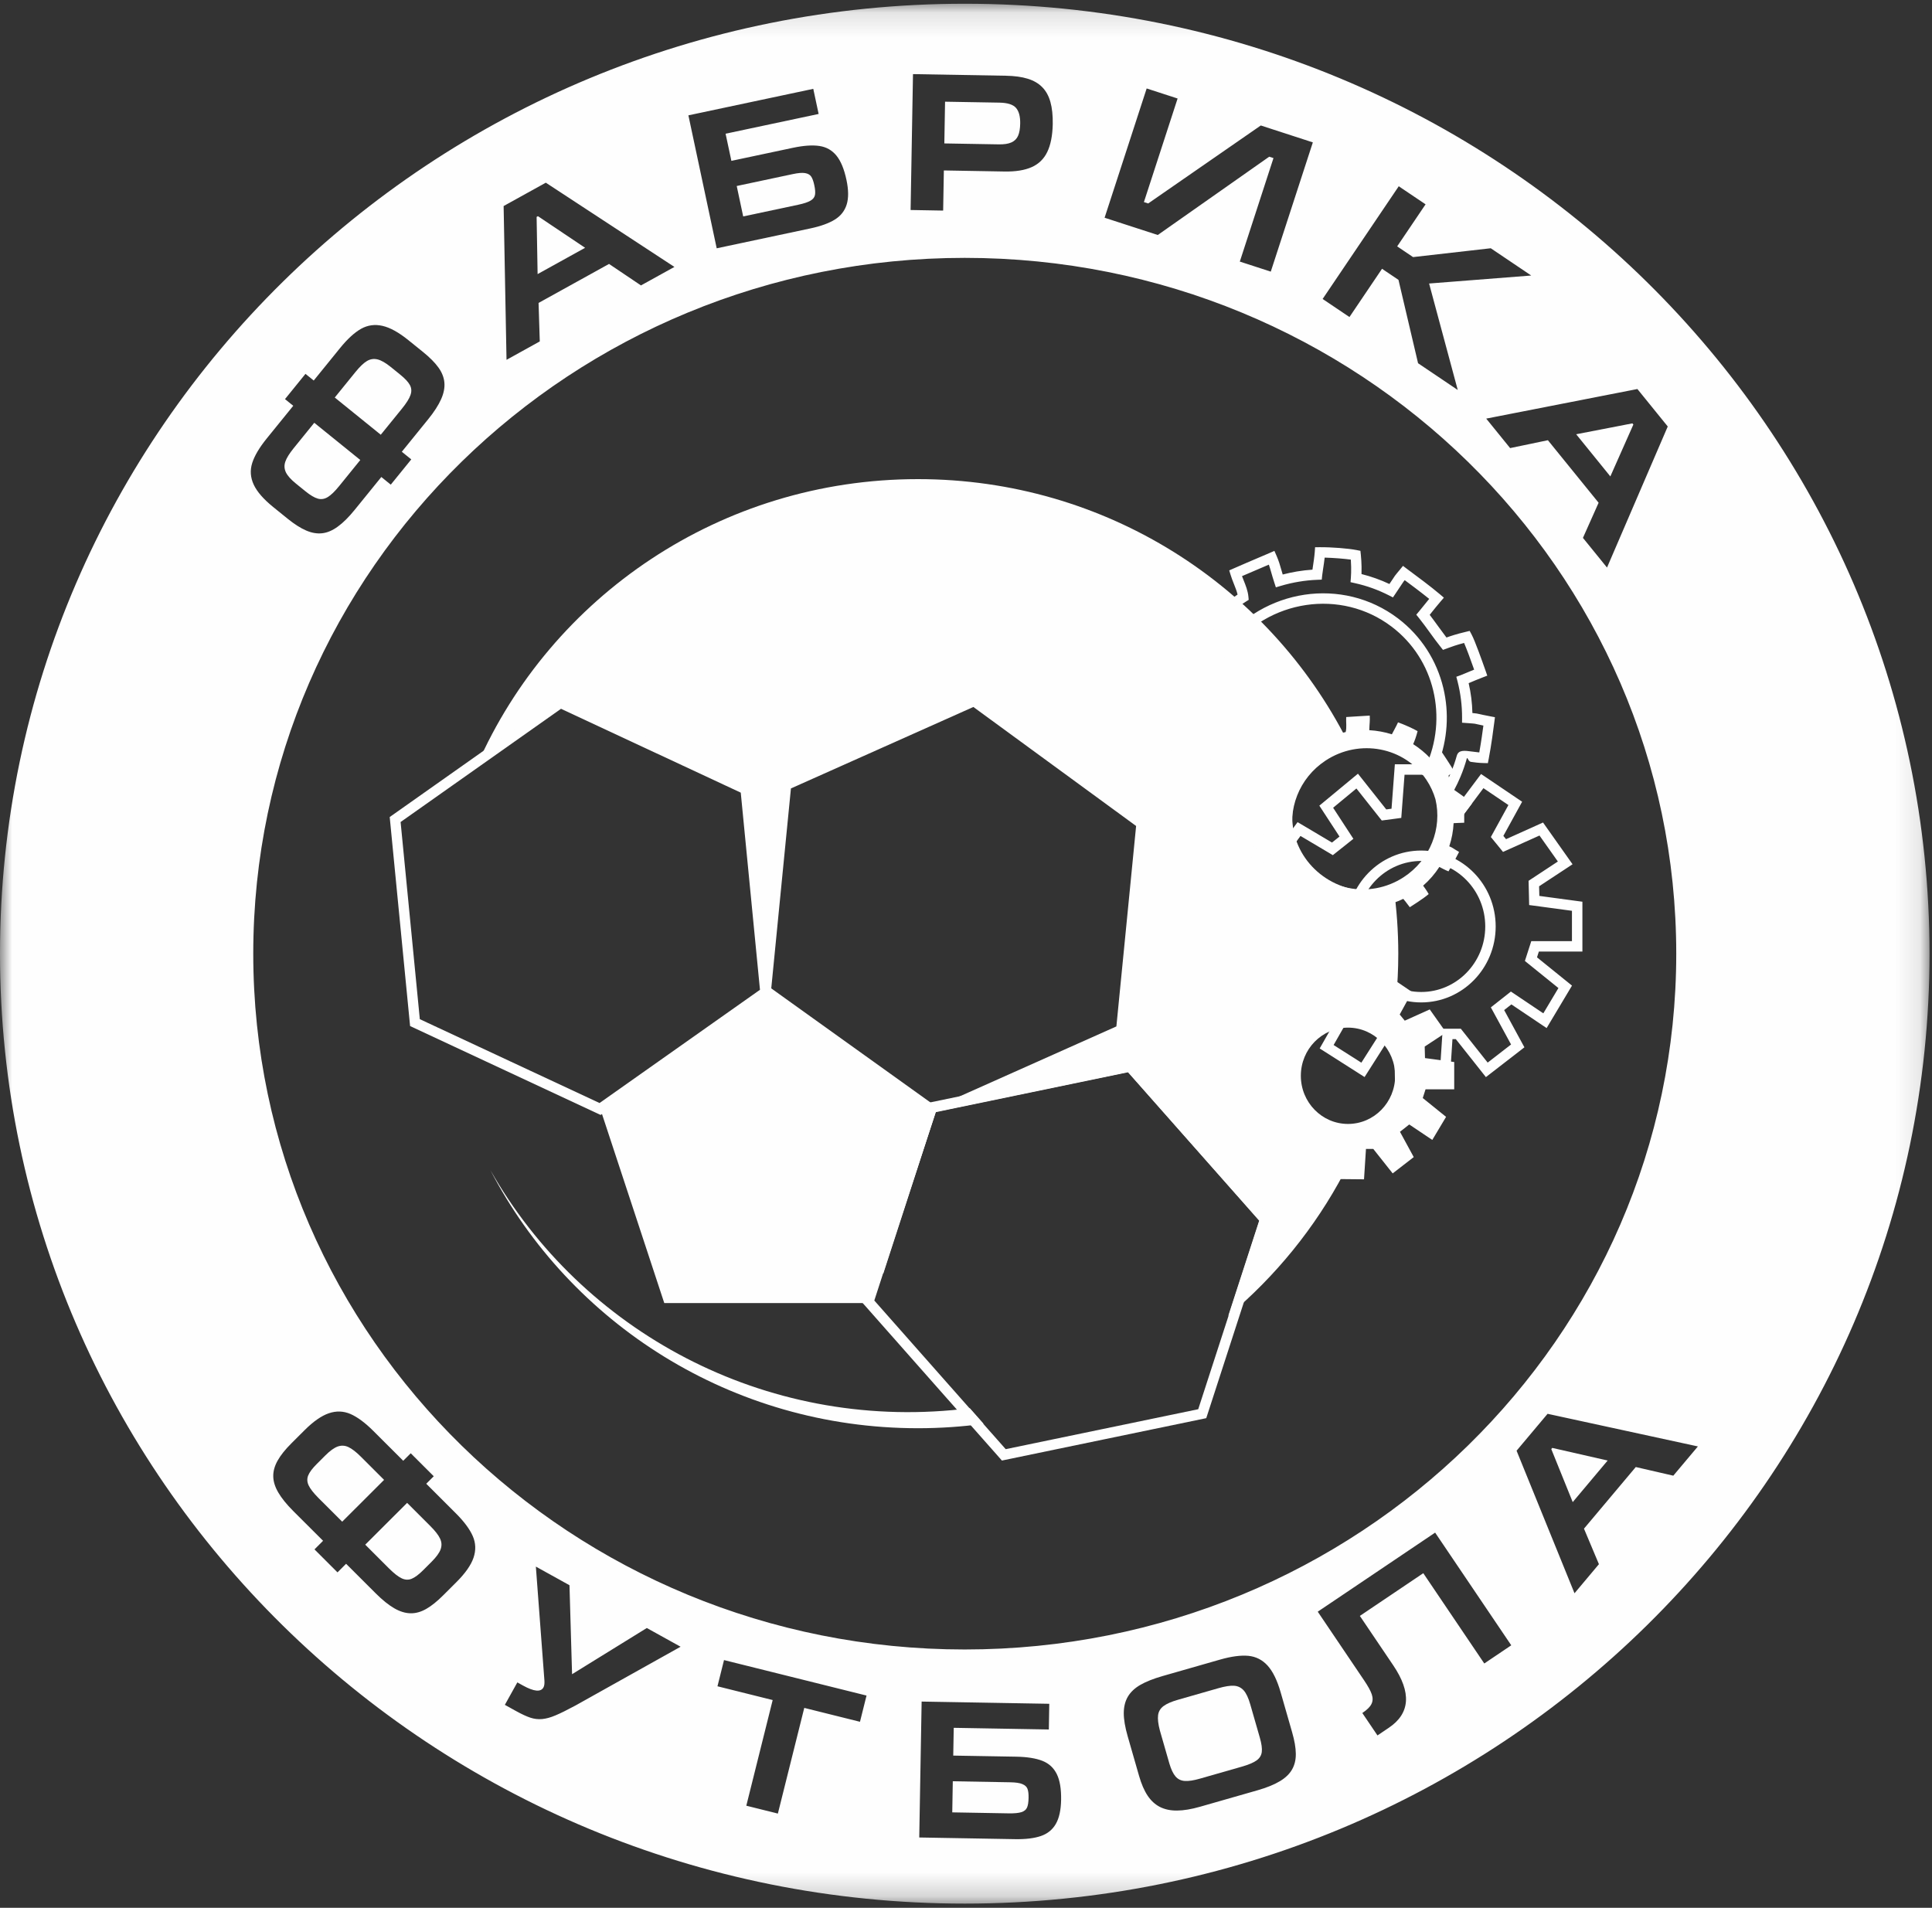 <?xml version="1.0" encoding="UTF-8" standalone="no"?> <svg xmlns="http://www.w3.org/2000/svg" xmlns:xlink="http://www.w3.org/1999/xlink" width="80px" height="79px" viewBox="0 0 80 79"><rect x="0" y="0" width="80" height="79" fill="#333333" stroke="none"/> <!-- Generator: Sketch 3.8.3 (29802) - http://www.bohemiancoding.com/sketch --> <title>Logo</title> <desc>Created with Sketch.</desc> <defs> <polygon id="path-1" points="79.896 78.799 79.896 0.128 4.202334e-21 0.128 0 78.799 79.896 78.799"></polygon> </defs> <g id="Page-1" stroke="none" stroke-width="1" fill="none" fill-rule="evenodd"> <g id="Mobile-Portrait" transform="translate(-120, -10)"> <g id="Menu"> <g id="Logo" transform="translate(120, 10)"> <g id="LogoWhite"> <path d="M60.722,36.444 C60.242,35.954 59.58,35.651 58.848,35.651 C58.117,35.651 57.454,35.954 56.974,36.444 C56.493,36.935 56.195,37.614 56.195,38.364 C56.195,39.114 56.493,39.793 56.974,40.284 C57.454,40.774 58.117,41.077 58.848,41.077 C59.58,41.077 60.242,40.774 60.722,40.284 C61.203,39.793 61.501,39.114 61.501,38.364 C61.501,37.614 61.203,36.935 60.722,36.444 L60.722,36.444 Z M58.848,35.22 C57.995,35.22 57.224,35.572 56.665,36.142 C56.108,36.711 55.763,37.497 55.763,38.364 C55.763,39.231 56.108,40.017 56.665,40.586 C57.224,41.156 57.995,41.509 58.848,41.509 C59.701,41.509 60.473,41.156 61.031,40.586 C61.588,40.017 61.933,39.231 61.933,38.364 C61.933,37.497 61.588,36.711 61.031,36.142 C60.473,35.572 59.701,35.22 58.848,35.22 L58.848,35.22 Z M56.166,32.65 L55.202,33.448 L55.934,34.571 L56.041,34.734 L55.888,34.856 L55.307,35.318 L55.19,35.411 L55.063,35.335 L53.846,34.613 L53.05,35.698 L54.475,36.683 L54.629,36.79 L54.546,36.956 L54.34,37.367 L54.285,37.477 L54.161,37.486 L52.552,37.592 L52.552,38.918 L54.197,39.04 L54.369,39.053 L54.395,39.223 L54.48,39.788 L54.5,39.916 L54.394,39.993 L53.103,40.94 L53.912,41.986 L55.271,41.207 L55.438,41.111 L55.552,41.266 L55.928,41.779 L56.01,41.892 L55.941,42.013 L55.222,43.273 L56.371,44.004 L57.246,42.629 L57.334,42.491 L57.49,42.538 L58.003,42.692 L58.153,42.738 L58.157,42.895 L58.187,44.431 L59.619,44.444 L59.726,42.8 L59.739,42.598 L59.941,42.598 L60.385,42.598 L60.489,42.598 L60.554,42.68 L61.601,44.001 L62.57,43.251 L61.82,41.873 L61.733,41.714 L61.876,41.601 L62.44,41.157 L62.563,41.059 L62.693,41.146 L63.906,41.961 L64.531,40.914 L63.257,39.885 L63.143,39.792 L63.188,39.651 L63.359,39.121 L63.407,38.971 L63.564,38.971 L65.091,38.971 L65.091,37.715 L63.501,37.501 L63.319,37.477 L63.315,37.293 L63.298,36.592 L63.295,36.473 L63.395,36.407 L64.508,35.674 L63.747,34.598 L62.388,35.209 L62.237,35.277 L62.132,35.148 L61.825,34.772 L61.733,34.66 L61.803,34.533 L62.46,33.336 L61.426,32.637 L60.472,33.91 L60.383,34.029 L60.241,33.988 L59.762,33.852 L59.612,33.809 L59.606,33.652 L59.546,32.081 L58.159,32.081 L58.037,33.694 L58.024,33.868 L57.849,33.892 L57.337,33.96 L57.216,33.976 L57.14,33.88 L56.166,32.65 Z M54.779,33.239 L56.06,32.178 L56.23,32.038 L56.367,32.211 L57.402,33.517 L57.62,33.488 L57.743,31.849 L57.758,31.649 L57.958,31.649 L59.753,31.649 L59.96,31.649 L59.968,31.857 L60.031,33.48 L60.217,33.533 L61.204,32.215 L61.328,32.051 L61.497,32.165 L62.864,33.089 L63.028,33.199 L62.933,33.372 L62.251,34.613 L62.362,34.749 L63.732,34.132 L63.894,34.059 L63.997,34.205 L64.988,35.607 L65.116,35.788 L64.93,35.911 L63.731,36.7 L63.741,37.099 L65.336,37.314 L65.524,37.339 L65.524,37.527 L65.524,39.187 L65.524,39.403 L65.307,39.403 L63.721,39.403 L63.644,39.642 L64.948,40.696 L65.093,40.813 L64.997,40.974 L64.159,42.376 L64.043,42.571 L63.854,42.445 L62.583,41.591 L62.284,41.826 L63.035,43.207 L63.123,43.367 L62.978,43.48 L61.696,44.472 L61.528,44.602 L61.396,44.435 L60.282,43.029 L60.143,43.029 L60.037,44.674 L60.023,44.878 L59.82,44.876 L57.974,44.859 L57.764,44.857 L57.76,44.648 L57.729,43.06 L57.523,42.998 L56.62,44.417 L56.504,44.599 L56.322,44.483 L54.818,43.525 L54.645,43.415 L54.746,43.238 L55.497,41.921 L55.318,41.676 L53.964,42.452 L53.801,42.546 L53.686,42.397 L52.626,41.029 L52.491,40.854 L52.67,40.724 L54.034,39.723 L53.993,39.457 L52.32,39.333 L52.119,39.318 L52.119,39.118 L52.119,37.391 L52.119,37.189 L52.322,37.176 L54.009,37.064 L54.076,36.931 L52.623,35.925 L52.441,35.799 L52.572,35.621 L53.614,34.201 L53.73,34.044 L53.898,34.143 L55.155,34.889 L55.466,34.641 L54.736,33.522 L54.631,33.361 L54.779,33.239 Z" id="Fill-1" fill="#FEFEFE"></path> <path d="M47.044,34.203 L43.675,31.739 L40.305,29.275 L36.528,30.962 L32.751,32.648 L32.342,36.798 L31.934,40.948 L35.303,43.412 L38.673,45.875 L42.45,44.189 L46.227,42.503 L46.636,38.353 L47.044,34.203 Z M40.729,58.958 L40.159,58.313 C40.04,58.328 39.92,58.342 39.8,58.355 C31.628,59.245 24.08,55.11 20.304,48.451 C23.602,54.798 30.294,59.141 38.01,59.141 C38.933,59.141 39.84,59.078 40.729,58.958 L40.729,58.958 Z M38.01,19.84 C45.792,19.84 52.531,24.258 55.798,30.693 L55.45,30.938 C55.296,31.016 55.15,31.108 55.015,31.212 C54.806,31.337 54.613,31.485 54.44,31.652 L54.071,31.912 L54.085,32.059 C53.722,32.558 53.508,33.166 53.508,33.822 C53.508,35.516 54.93,36.889 56.683,36.889 C57.04,36.889 57.384,36.832 57.704,36.727 C57.833,37.63 57.9,38.553 57.9,39.491 C57.9,40.136 57.868,40.775 57.807,41.405 L56.21,41.848 L54.659,41.983 L52.913,43.215 L53.123,45.36 L54.001,46.566 L55.822,47.453 L55.645,48.584 C54.447,50.846 52.816,52.85 50.861,54.487 L50.874,54.445 L52.14,50.546 L49.424,47.474 L46.708,44.401 L42.727,45.227 L38.745,46.053 L37.48,49.952 L36.577,52.732 C32.546,51.505 28.44,49.339 25.268,45.596 L28.401,43.385 L31.791,40.992 L31.385,36.828 L30.979,32.664 L27.183,30.893 L23.387,29.122 L19.998,31.515 L19.759,31.683 L19.758,31.675 C22.817,24.712 29.838,19.84 38.01,19.84 L38.01,19.84 Z" id="Fill-3" fill="#FEFEFE"></path> <path d="M50.883,54.45 L52.151,50.544 L49.43,47.465 L46.71,44.389 L42.724,45.216 L38.738,46.042 L37.471,49.946 L36.203,53.853 L38.924,56.932 L41.644,60.008 L45.631,59.181 L49.616,58.354 L50.883,54.45 Z M52.598,50.56 L51.292,54.583 L49.987,58.606 L49.948,58.724 L49.825,58.75 L45.717,59.602 L41.608,60.454 L41.487,60.48 L41.404,60.385 L38.601,57.215 L35.799,54.044 L35.718,53.953 L35.756,53.837 L37.062,49.814 L38.367,45.791 L38.406,45.672 L38.529,45.647 L42.637,44.795 L46.746,43.942 L46.867,43.917 L46.95,44.011 L49.753,47.182 L52.555,50.352 L52.636,50.444 L52.598,50.56 Z" id="Fill-5" fill="#FEFEFE"></path> <path d="M55.818,42.553 C54.739,42.553 53.865,43.446 53.865,44.547 C53.865,45.648 54.739,46.541 55.818,46.541 C56.897,46.541 57.771,45.648 57.771,44.547 C57.771,43.446 56.897,42.553 55.818,42.553 L55.818,42.553 Z M53.141,41.17 L54.014,40.448 L54.77,41.403 L55.119,41.357 L55.212,40.122 L56.434,40.122 L56.481,41.333 L56.806,41.426 L57.54,40.448 L58.47,41.077 L57.959,42.009 L58.168,42.265 L59.203,41.799 L59.879,42.754 L58.994,43.337 L59.006,43.814 L60.216,43.977 L60.216,45.107 L59.029,45.107 L58.913,45.468 L59.879,46.248 L59.308,47.203 L58.354,46.563 L57.97,46.866 L58.54,47.914 L57.668,48.589 L56.865,47.576 L56.562,47.576 L56.481,48.834 L55.224,48.822 L55.201,47.634 L54.852,47.529 L54.177,48.589 L53.153,47.937 L53.711,46.959 L53.455,46.609 L52.42,47.203 L51.698,46.272 L52.699,45.538 L52.641,45.154 L51.384,45.06 L51.384,43.884 L52.617,43.803 L52.757,43.523 L51.663,42.766 L52.373,41.799 L53.316,42.358 L53.711,42.044 L53.141,41.17 Z" id="Fill-7" fill="#FEFEFE"></path> <path d="M31.071,36.905 L30.673,32.822 L26.951,31.086 L23.231,29.35 L19.909,31.695 L16.588,34.039 L16.986,38.12 L17.384,42.203 L21.106,43.94 L24.826,45.675 L28.148,43.33 L31.469,40.986 L31.071,36.905 Z M31.088,32.66 L31.498,36.865 L31.908,41.07 L31.92,41.193 L31.818,41.265 L28.395,43.681 L24.972,46.098 L24.871,46.169 L24.758,46.116 L20.925,44.328 L17.092,42.539 L16.981,42.487 L16.969,42.365 L16.559,38.161 L16.149,33.956 L16.137,33.832 L16.239,33.76 L19.662,31.344 L23.085,28.928 L23.186,28.856 L23.299,28.909 L27.132,30.698 L30.965,32.486 L31.076,32.538 L31.088,32.66 Z" id="Fill-9" fill="#FEFEFE"></path> <polygon id="Fill-11" fill="#FEFEFE" points="31.825 40.848 35.319 43.352 38.813 45.856 37.478 49.907 36.144 53.958 31.825 53.958 27.506 53.958 26.172 49.907 24.837 45.856 28.331 43.352"></polygon> <path d="M60.36,33.342 C60.278,33.279 60.207,33.229 60.143,33.184 L60.144,33.197 L60.02,33.217 L60.031,33.48 L60.217,33.533 L60.36,33.342 Z M48.869,30.69 C49.058,32.179 49.814,33.584 51.091,34.551 C51.365,34.758 51.65,34.936 51.942,35.085 C52.196,35.215 52.458,35.324 52.725,35.413 L53.127,34.866 C52.884,34.795 52.645,34.706 52.413,34.598 C52.089,34.448 51.776,34.261 51.482,34.038 C50.339,33.173 49.664,31.918 49.495,30.587 C49.327,29.259 49.664,27.855 50.547,26.692 C51.43,25.528 52.693,24.824 54.02,24.626 C55.347,24.429 56.74,24.739 57.882,25.603 C58.86,26.343 59.495,27.369 59.764,28.485 C60.012,29.516 59.946,30.624 59.546,31.649 L59.753,31.649 L59.96,31.649 L59.968,31.858 L59.979,32.145 L59.993,32.192 C60.022,32.127 60.051,32.062 60.078,31.997 C60.174,31.767 60.255,31.534 60.32,31.301 L60.32,31.301 C60.392,31.044 60.628,31.077 60.963,31.122 C61.052,31.134 61.151,31.147 61.254,31.157 C61.33,30.735 61.39,30.302 61.424,30.045 C61.293,30.019 61.217,30.001 61.164,29.989 C61.122,29.979 61.096,29.973 61.073,29.969 L61.073,29.969 C61.03,29.962 60.964,29.957 60.785,29.944 L60.741,29.941 L60.54,29.926 L60.541,29.725 C60.542,29.473 60.527,29.218 60.495,28.962 C60.463,28.706 60.415,28.456 60.353,28.213 L60.303,28.024 L60.488,27.957 C60.538,27.939 60.61,27.908 60.702,27.869 C60.791,27.831 60.9,27.784 61.041,27.728 C60.973,27.535 60.894,27.315 60.818,27.112 C60.748,26.926 60.68,26.752 60.625,26.624 C60.305,26.707 60.112,26.778 59.966,26.832 L59.897,26.858 L59.751,26.911 L59.654,26.789 C59.503,26.601 59.355,26.398 59.207,26.193 C59.055,25.983 58.902,25.772 58.756,25.591 L58.645,25.453 L58.76,25.317 C58.812,25.256 58.884,25.166 58.963,25.067 C59.028,24.986 59.098,24.898 59.18,24.799 C58.847,24.529 58.406,24.201 58.166,24.023 C58.143,24.051 58.13,24.067 58.115,24.088 L58.115,24.088 C58.089,24.125 58.075,24.146 58.051,24.183 C57.989,24.276 57.89,24.426 57.786,24.58 L57.679,24.738 L57.509,24.652 C57.283,24.537 57.055,24.438 56.826,24.356 C56.59,24.271 56.349,24.202 56.105,24.148 L55.922,24.107 L55.937,23.922 C55.946,23.796 55.951,23.642 55.948,23.477 C55.947,23.381 55.942,23.279 55.935,23.173 C55.796,23.154 55.62,23.136 55.432,23.121 C55.237,23.106 55.034,23.095 54.852,23.09 C54.833,23.253 54.808,23.421 54.786,23.562 C54.77,23.674 54.755,23.77 54.75,23.817 L54.731,24.002 L54.544,24.009 C54.29,24.019 54.034,24.045 53.78,24.088 C53.528,24.13 53.279,24.187 53.033,24.261 L52.831,24.321 L52.766,24.121 C52.712,23.956 52.675,23.828 52.642,23.712 C52.608,23.594 52.578,23.489 52.54,23.381 L52.367,23.455 C52.102,23.567 51.747,23.718 51.429,23.857 C51.451,23.916 51.474,23.974 51.497,24.031 C51.585,24.252 51.671,24.467 51.694,24.707 L51.706,24.839 L51.593,24.91 C51.297,25.094 51.018,25.305 50.758,25.542 C50.506,25.772 50.269,26.031 50.052,26.316 C49.06,27.624 48.68,29.199 48.869,30.69 L48.869,30.69 Z M50.831,34.894 C49.457,33.855 48.645,32.345 48.442,30.744 C48.24,29.145 48.645,27.456 49.708,26.057 C49.938,25.753 50.193,25.476 50.468,25.225 C50.714,25 50.974,24.799 51.245,24.621 C51.213,24.481 51.156,24.337 51.097,24.189 C51.046,24.061 50.994,23.931 50.955,23.8 L50.9,23.619 L51.075,23.542 C51.408,23.394 51.87,23.198 52.198,23.058 C52.386,22.978 52.531,22.917 52.571,22.899 L52.77,22.811 L52.857,23.009 C52.953,23.229 53,23.394 53.057,23.594 C53.075,23.656 53.093,23.721 53.114,23.79 C53.31,23.739 53.509,23.696 53.709,23.663 C53.919,23.628 54.132,23.603 54.346,23.589 L54.359,23.498 C54.389,23.302 54.426,23.052 54.441,22.859 L54.455,22.66 L54.655,22.659 C54.9,22.657 55.194,22.67 55.464,22.691 C55.744,22.713 56.009,22.744 56.177,22.778 L56.332,22.809 L56.349,22.967 C56.367,23.139 56.376,23.311 56.379,23.47 C56.381,23.578 56.38,23.679 56.377,23.771 C56.577,23.821 56.775,23.881 56.971,23.951 C57.163,24.02 57.351,24.097 57.533,24.183 C57.629,24.041 57.666,23.985 57.691,23.947 C57.734,23.883 57.757,23.847 57.764,23.837 L57.764,23.838 C57.787,23.806 57.807,23.782 57.85,23.73 C57.867,23.71 57.893,23.678 57.963,23.594 L58.095,23.432 L58.26,23.557 C58.295,23.584 58.326,23.607 58.363,23.634 C58.624,23.827 59.255,24.294 59.624,24.609 L59.788,24.749 L59.648,24.912 C59.509,25.073 59.399,25.212 59.3,25.335 C59.267,25.378 59.235,25.418 59.201,25.46 C59.321,25.616 59.439,25.779 59.556,25.94 C59.67,26.097 59.784,26.254 59.895,26.399 C60.065,26.337 60.299,26.258 60.695,26.164 L60.856,26.125 L60.934,26.271 C61.006,26.406 61.113,26.672 61.221,26.962 C61.329,27.25 61.438,27.557 61.517,27.781 L61.585,27.978 L61.39,28.053 C61.182,28.132 61.006,28.207 60.871,28.265 L60.814,28.289 C60.861,28.495 60.898,28.703 60.924,28.909 C60.949,29.111 60.964,29.317 60.969,29.526 C61.05,29.532 61.096,29.537 61.141,29.545 L61.142,29.545 C61.183,29.551 61.213,29.558 61.26,29.569 C61.332,29.586 61.448,29.612 61.704,29.661 L61.902,29.699 L61.877,29.9 L61.87,29.95 C61.84,30.184 61.754,30.853 61.644,31.423 L61.609,31.601 L61.428,31.597 C61.233,31.593 61.055,31.569 60.906,31.548 C60.789,31.533 60.765,31.313 60.735,31.417 L60.735,31.417 C60.664,31.67 60.578,31.919 60.476,32.162 C60.399,32.347 60.312,32.53 60.216,32.71 C60.257,32.74 60.298,32.768 60.342,32.799 C60.465,32.883 60.607,32.981 60.796,33.141 L60.951,33.271 L60.829,33.434 L60.472,33.91 L60.383,34.029 L60.241,33.988 L59.762,33.852 L59.612,33.809 L59.606,33.652 L59.583,33.042 L59.575,32.854 L59.664,32.839 C59.655,32.769 59.645,32.697 59.636,32.631 C59.628,32.577 59.62,32.524 59.612,32.477 L59.561,32.478 L59.553,32.266 L59.546,32.081 L59.219,32.081 L58.882,32.081 L59.024,31.775 C59.497,30.755 59.596,29.627 59.345,28.584 C59.1,27.564 58.517,26.624 57.622,25.947 C56.576,25.155 55.3,24.872 54.082,25.053 C52.863,25.234 51.703,25.881 50.891,26.951 C50.078,28.022 49.768,29.313 49.922,30.533 C50.077,31.752 50.695,32.902 51.741,33.694 C52.012,33.899 52.298,34.07 52.594,34.207 C52.899,34.349 53.215,34.455 53.536,34.527 L53.857,34.599 L53.662,34.864 L52.981,35.792 L52.891,35.915 L52.744,35.871 C52.404,35.767 52.07,35.633 51.746,35.467 C51.428,35.305 51.122,35.114 50.831,34.894 L50.831,34.894 Z" id="Fill-13" fill="#FEFEFE"></path> <path d="M53.938,35.492 C54.835,36.869 56.706,37.243 58.116,36.328 C59.229,35.605 59.722,34.294 59.439,33.096 C59.359,32.821 59.237,32.553 59.071,32.302 C58.164,30.931 56.291,30.57 54.887,31.496 C53.783,32.224 53.298,33.533 53.584,34.726 C53.662,34.991 53.78,35.249 53.938,35.492 M59.777,32.229 C59.926,32.506 60.034,32.795 60.103,33.091 C60.212,33.09 60.36,33.091 60.61,33.119 C60.634,33.286 60.633,33.782 60.63,34.068 C60.422,34.072 60.283,34.084 60.191,34.087 C60.174,34.413 60.114,34.735 60.011,35.045 C60.195,35.127 60.086,35.083 60.417,35.278 C60.371,35.366 60.173,35.756 59.979,36.082 C59.826,36.023 59.693,35.943 59.6,35.9 C59.417,36.183 59.192,36.444 58.929,36.674 C58.99,36.762 59.062,36.852 59.159,37.022 C58.934,37.216 58.457,37.515 58.377,37.567 C58.221,37.372 58.261,37.402 58.106,37.221 C57.853,37.343 57.591,37.434 57.324,37.493 C57.276,37.687 57.317,37.899 57.307,38.115 C56.954,38.143 56.432,38.173 56.332,38.181 C56.317,37.968 56.341,37.842 56.347,37.577 C56.029,37.562 55.714,37.506 55.411,37.413 C55.366,37.506 55.236,37.734 55.16,37.909 C54.891,37.817 54.508,37.647 54.347,37.551 C54.398,37.337 54.468,37.142 54.526,37.01 C54.265,36.848 54.023,36.653 53.808,36.427 C53.421,36.713 53.595,36.596 53.367,36.735 C53.322,36.668 52.982,36.174 52.809,35.877 C53.004,35.765 53.131,35.678 53.255,35.606 C53.104,35.33 52.994,35.041 52.923,34.746 C52.815,34.748 52.666,34.748 52.416,34.722 C52.39,34.554 52.388,34.059 52.389,33.773 C52.597,33.767 52.736,33.754 52.828,33.75 C52.842,33.425 52.901,33.102 53.001,32.791 C52.817,32.71 52.926,32.754 52.594,32.561 C52.639,32.473 52.834,32.081 53.026,31.754 C53.179,31.812 53.313,31.891 53.406,31.933 C53.588,31.649 53.81,31.387 54.072,31.155 C54.01,31.067 53.938,30.977 53.839,30.808 C54.063,30.613 54.538,30.31 54.617,30.258 C54.775,30.452 54.735,30.422 54.891,30.602 C55.159,30.47 55.438,30.374 55.721,30.313 C55.771,30.12 55.731,29.908 55.743,29.692 C56.096,29.666 56.618,29.64 56.718,29.632 C56.732,29.845 56.706,29.971 56.699,30.236 C57.017,30.254 57.331,30.311 57.634,30.407 C57.679,30.314 57.811,30.087 57.889,29.912 C58.156,30.006 58.538,30.179 58.699,30.276 C58.646,30.49 58.575,30.684 58.516,30.815 C58.776,30.98 59.017,31.177 59.23,31.404 C59.619,31.12 59.444,31.236 59.673,31.098 C59.718,31.166 60.054,31.662 60.225,31.961 C60.03,32.071 59.901,32.157 59.777,32.229" id="Fill-15" fill="#FEFEFE"></path> <polygon id="Fill-17" fill="#FEFEFE" points="24.228 10.261 22.275 8.952 22.22 8.982 22.261 11.35"></polygon> <path d="M33.054,8.478 C33.288,8.428 33.457,8.371 33.562,8.309 C33.668,8.247 33.728,8.168 33.747,8.072 C33.765,7.976 33.756,7.841 33.718,7.667 C33.685,7.509 33.643,7.392 33.592,7.315 C33.541,7.237 33.457,7.189 33.34,7.168 C33.223,7.147 33.053,7.161 32.832,7.208 L30.506,7.702 L30.774,8.962 L33.054,8.478 Z" id="Fill-19" fill="#FEFEFE"></path> <g id="Group-23" transform="translate(0, 0.027)"> <mask id="mask-2" fill="white"> <use xlink:href="#path-1"></use> </mask> <g id="Clip-22"></g> <path d="M67.734,60.721 L65.589,63.273 L66.208,64.744 L65.197,65.948 L62.798,60.045 L64.082,58.517 L70.306,59.868 L69.288,61.079 L67.734,60.721 Z M61.461,68.856 L58.935,65.117 L56.309,66.886 L57.69,68.931 C58.453,70.06 58.392,70.923 57.508,71.518 L57.038,71.835 L56.411,70.907 C56.604,70.777 56.731,70.653 56.788,70.535 C56.847,70.417 56.852,70.284 56.803,70.136 C56.754,69.989 56.648,69.796 56.486,69.556 L54.565,66.711 L55.421,66.135 L58.302,64.194 L59.426,63.437 L62.578,68.103 L61.461,68.856 Z M53.502,73.244 C53.395,73.431 53.227,73.594 52.992,73.733 C52.759,73.873 52.453,73.997 52.074,74.106 L49.695,74.787 C49.332,74.891 49.013,74.944 48.741,74.946 C48.469,74.949 48.231,74.898 48.029,74.796 C47.827,74.692 47.657,74.535 47.518,74.325 C47.378,74.114 47.261,73.843 47.166,73.51 L46.694,71.867 C46.586,71.492 46.532,71.171 46.533,70.906 C46.535,70.642 46.592,70.414 46.705,70.225 C46.818,70.035 46.99,69.874 47.221,69.741 C47.453,69.607 47.758,69.486 48.141,69.376 L50.52,68.695 C50.989,68.561 51.379,68.51 51.693,68.539 C52.006,68.57 52.272,68.705 52.49,68.945 C52.707,69.185 52.887,69.554 53.03,70.053 L53.502,71.696 C53.603,72.047 53.655,72.345 53.657,72.594 C53.66,72.842 53.608,73.059 53.502,73.244 L53.502,73.244 Z M43.719,75.5 C43.581,75.739 43.375,75.906 43.101,76 C42.827,76.094 42.469,76.138 42.026,76.13 L38.064,76.061 L38.163,70.433 L43.448,70.525 L43.43,71.589 L39.492,71.52 L39.472,72.67 L42.078,72.715 C42.531,72.723 42.893,72.781 43.165,72.888 C43.435,72.995 43.633,73.178 43.76,73.437 C43.887,73.694 43.946,74.051 43.938,74.508 C43.93,74.929 43.857,75.26 43.719,75.5 L43.719,75.5 Z M35.61,71.27 L33.303,70.695 L32.21,75.071 L30.903,74.745 L31.995,70.37 L29.709,69.8 L29.98,68.715 L35.881,70.184 L35.61,71.27 Z M23.833,70.594 C23.482,70.783 23.204,70.921 22.999,71.006 C22.795,71.093 22.611,71.142 22.448,71.157 C22.285,71.172 22.124,71.153 21.964,71.101 C21.806,71.049 21.606,70.957 21.367,70.825 L20.905,70.569 L21.422,69.639 L21.656,69.769 C22.11,70.02 22.393,70.047 22.503,69.848 C22.537,69.788 22.55,69.697 22.544,69.574 L22.189,64.844 L23.581,65.615 L23.688,69.3 L26.783,67.387 L28.182,68.162 L23.833,70.594 Z M19.608,64.475 C19.504,64.782 19.268,65.118 18.903,65.483 L18.357,66.028 C18.099,66.286 17.862,66.476 17.646,66.598 C17.43,66.721 17.215,66.781 17,66.777 C16.785,66.774 16.559,66.705 16.324,66.569 C16.089,66.433 15.832,66.226 15.555,65.949 L14.331,64.727 L13.975,65.083 L13.022,64.131 L13.378,63.775 L12.144,62.544 C11.867,62.267 11.659,62.01 11.522,61.774 C11.385,61.538 11.316,61.313 11.315,61.1 C11.312,60.887 11.374,60.67 11.498,60.451 C11.621,60.232 11.809,59.996 12.063,59.743 L12.609,59.198 C12.974,58.833 13.311,58.598 13.618,58.494 C13.925,58.39 14.223,58.4 14.513,58.525 C14.802,58.652 15.119,58.886 15.463,59.23 L16.697,60.462 L17.008,60.151 L17.961,61.103 L17.65,61.413 L18.874,62.636 C19.217,62.978 19.452,63.295 19.577,63.582 C19.702,63.871 19.712,64.168 19.608,64.475 L19.608,64.475 Z M39.948,10.651 C56.217,10.651 69.41,23.553 69.41,39.463 C69.41,55.374 56.217,68.276 39.948,68.276 C23.68,68.276 10.487,55.374 10.487,39.463 C10.487,23.553 23.68,10.651 39.948,10.651 L39.948,10.651 Z M10.443,19.147 C10.538,18.847 10.738,18.508 11.045,18.13 L12.143,16.776 L11.801,16.5 L12.649,15.454 L12.991,15.73 L14.08,14.387 C14.386,14.01 14.676,13.744 14.95,13.589 C15.224,13.436 15.519,13.394 15.835,13.466 C16.152,13.537 16.512,13.736 16.913,14.061 L17.513,14.545 C17.797,14.775 18.011,14.99 18.155,15.192 C18.3,15.394 18.382,15.601 18.401,15.815 C18.42,16.029 18.375,16.26 18.264,16.507 C18.153,16.755 17.974,17.033 17.728,17.336 L16.638,18.68 L17.03,18.996 L16.181,20.042 L15.79,19.725 L14.692,21.079 C14.445,21.384 14.211,21.617 13.99,21.777 C13.77,21.939 13.553,22.031 13.341,22.054 C13.129,22.079 12.906,22.04 12.675,21.94 C12.445,21.841 12.19,21.678 11.911,21.453 L11.312,20.968 C10.91,20.643 10.641,20.333 10.505,20.039 C10.369,19.745 10.348,19.448 10.443,19.147 L10.443,19.147 Z M22.601,7.538 L27.926,11.026 L26.541,11.792 L25.219,10.902 L22.301,12.517 L22.351,14.111 L20.974,14.873 L20.854,8.505 L22.601,7.538 Z M33.676,3.652 L33.898,4.692 L30.045,5.51 L30.285,6.634 L32.834,6.093 C33.278,5.999 33.643,5.974 33.932,6.018 C34.219,6.061 34.454,6.194 34.636,6.418 C34.817,6.641 34.955,6.975 35.05,7.422 C35.138,7.834 35.141,8.174 35.06,8.438 C34.979,8.702 34.816,8.911 34.571,9.064 C34.325,9.217 33.986,9.34 33.553,9.432 L29.677,10.255 L28.505,4.749 L33.676,3.652 Z M37.805,3.042 L41.646,3.109 C42.009,3.115 42.314,3.157 42.559,3.234 C42.806,3.31 43.005,3.427 43.159,3.585 C43.314,3.742 43.425,3.945 43.495,4.195 C43.565,4.445 43.598,4.752 43.592,5.115 C43.581,5.59 43.506,5.973 43.366,6.263 C43.227,6.553 43.012,6.763 42.721,6.893 C42.432,7.022 42.055,7.083 41.592,7.075 L39.083,7.031 L39.054,8.693 L37.706,8.669 L37.805,3.042 Z M47.481,3.636 L48.762,4.052 L47.367,8.341 L47.544,8.398 L52.207,5.169 L54.362,5.869 L52.62,11.221 L51.338,10.805 L52.732,6.519 L52.555,6.462 L47.941,9.704 L45.739,8.989 L47.481,3.636 Z M57.919,7.686 L59.03,8.434 L57.854,10.175 L58.512,10.619 L61.729,10.253 L63.405,11.382 L59.176,11.713 L60.362,16.121 L58.719,15.014 L57.908,11.562 L57.227,11.103 L55.878,13.101 L54.767,12.353 L57.919,7.686 Z M69.058,17.633 L66.543,23.475 L65.546,22.246 L66.195,20.791 L64.095,18.202 L62.531,18.528 L61.541,17.307 L67.801,16.082 L69.058,17.633 Z M39.948,0.128 C17.889,0.128 -4.65116278e-05,17.743 -4.65116278e-05,39.463 C-4.65116278e-05,61.184 17.889,78.799 39.948,78.799 C62.007,78.799 79.897,61.184 79.897,39.463 C79.897,17.743 62.007,0.128 39.948,0.128 L39.948,0.128 Z" id="Fill-21" fill="#FEFEFE" mask="url(#mask-2)"></path> </g> <path d="M16.642,16.924 C16.828,16.695 16.946,16.507 16.997,16.359 C17.049,16.211 17.042,16.075 16.974,15.947 C16.906,15.819 16.771,15.674 16.567,15.509 L16.182,15.197 C15.968,15.024 15.783,14.918 15.631,14.882 C15.476,14.845 15.33,14.868 15.192,14.951 C15.053,15.035 14.897,15.185 14.72,15.403 L13.862,16.461 L15.767,18.002 L16.642,16.924 Z" id="Fill-24" fill="#FEFEFE"></path> <polygon id="Fill-26" fill="#FEFEFE" points="67.634 17.58 67.594 17.531 65.266 17.982 66.681 19.728"></polygon> <path d="M41.881,5.897 C42.011,5.839 42.103,5.745 42.157,5.621 C42.212,5.496 42.24,5.327 42.244,5.118 C42.249,4.822 42.191,4.605 42.069,4.466 C41.948,4.328 41.719,4.256 41.383,4.25 L39.133,4.211 L39.103,5.939 L41.353,5.978 C41.576,5.982 41.752,5.956 41.881,5.897" id="Fill-28" fill="#FEFEFE"></path> <path d="M12.262,20.032 L12.647,20.343 C12.851,20.508 13.021,20.609 13.162,20.648 C13.301,20.687 13.437,20.665 13.571,20.584 C13.705,20.503 13.865,20.349 14.05,20.12 L14.919,19.048 L13.013,17.507 L12.16,18.56 C11.984,18.777 11.868,18.962 11.815,19.116 C11.762,19.267 11.77,19.415 11.838,19.558 C11.906,19.7 12.047,19.858 12.262,20.032" id="Fill-30" fill="#FEFEFE"></path> <path d="M17.822,63.195 L16.858,62.232 L15.124,63.963 L16.106,64.945 C16.315,65.153 16.49,65.289 16.632,65.356 C16.773,65.423 16.91,65.43 17.044,65.376 C17.179,65.322 17.338,65.203 17.524,65.018 L17.874,64.668 C18.069,64.473 18.193,64.301 18.246,64.153 C18.299,64.003 18.291,63.856 18.222,63.711 C18.153,63.564 18.02,63.393 17.822,63.195" id="Fill-32" fill="#FEFEFE"></path> <path d="M14.945,60.322 C14.748,60.125 14.575,59.991 14.428,59.922 C14.282,59.853 14.135,59.846 13.985,59.898 C13.836,59.951 13.664,60.075 13.469,60.27 L13.119,60.62 C12.933,60.805 12.814,60.964 12.761,61.099 C12.707,61.233 12.715,61.371 12.782,61.512 C12.849,61.654 12.986,61.828 13.194,62.037 L14.17,63.011 L15.904,61.28 L14.945,60.322 Z" id="Fill-34" fill="#FEFEFE"></path> <path d="M42.334,73.877 C42.226,73.83 42.057,73.806 41.831,73.802 L39.453,73.76 L39.431,75.048 L41.761,75.089 C42,75.093 42.178,75.076 42.294,75.039 C42.411,75.001 42.488,74.938 42.527,74.849 C42.567,74.759 42.588,74.626 42.591,74.448 C42.594,74.287 42.58,74.164 42.547,74.076 C42.515,73.99 42.445,73.923 42.334,73.877" id="Fill-36" fill="#FEFEFE"></path> <path d="M51.77,70.574 C51.694,70.309 51.604,70.117 51.5,69.999 C51.394,69.881 51.261,69.816 51.102,69.805 C50.941,69.794 50.725,69.828 50.456,69.905 L48.785,70.383 C48.511,70.461 48.309,70.549 48.18,70.646 C48.05,70.743 47.974,70.868 47.954,71.023 C47.933,71.177 47.957,71.388 48.027,71.654 L48.424,73.035 C48.495,73.273 48.579,73.448 48.676,73.561 C48.773,73.673 48.899,73.736 49.057,73.747 C49.216,73.759 49.43,73.726 49.699,73.648 L51.415,73.157 C51.699,73.076 51.903,72.989 52.031,72.898 C52.158,72.807 52.23,72.69 52.248,72.546 C52.266,72.403 52.239,72.206 52.167,71.955 L51.77,70.574 Z" id="Fill-38" fill="#FEFEFE"></path> <polygon id="Fill-40" fill="#FEFEFE" points="64.235 60.004 65.123 62.2 66.569 60.479 64.276 59.956"></polygon> </g> </g> </g> </g> </g> </svg> 